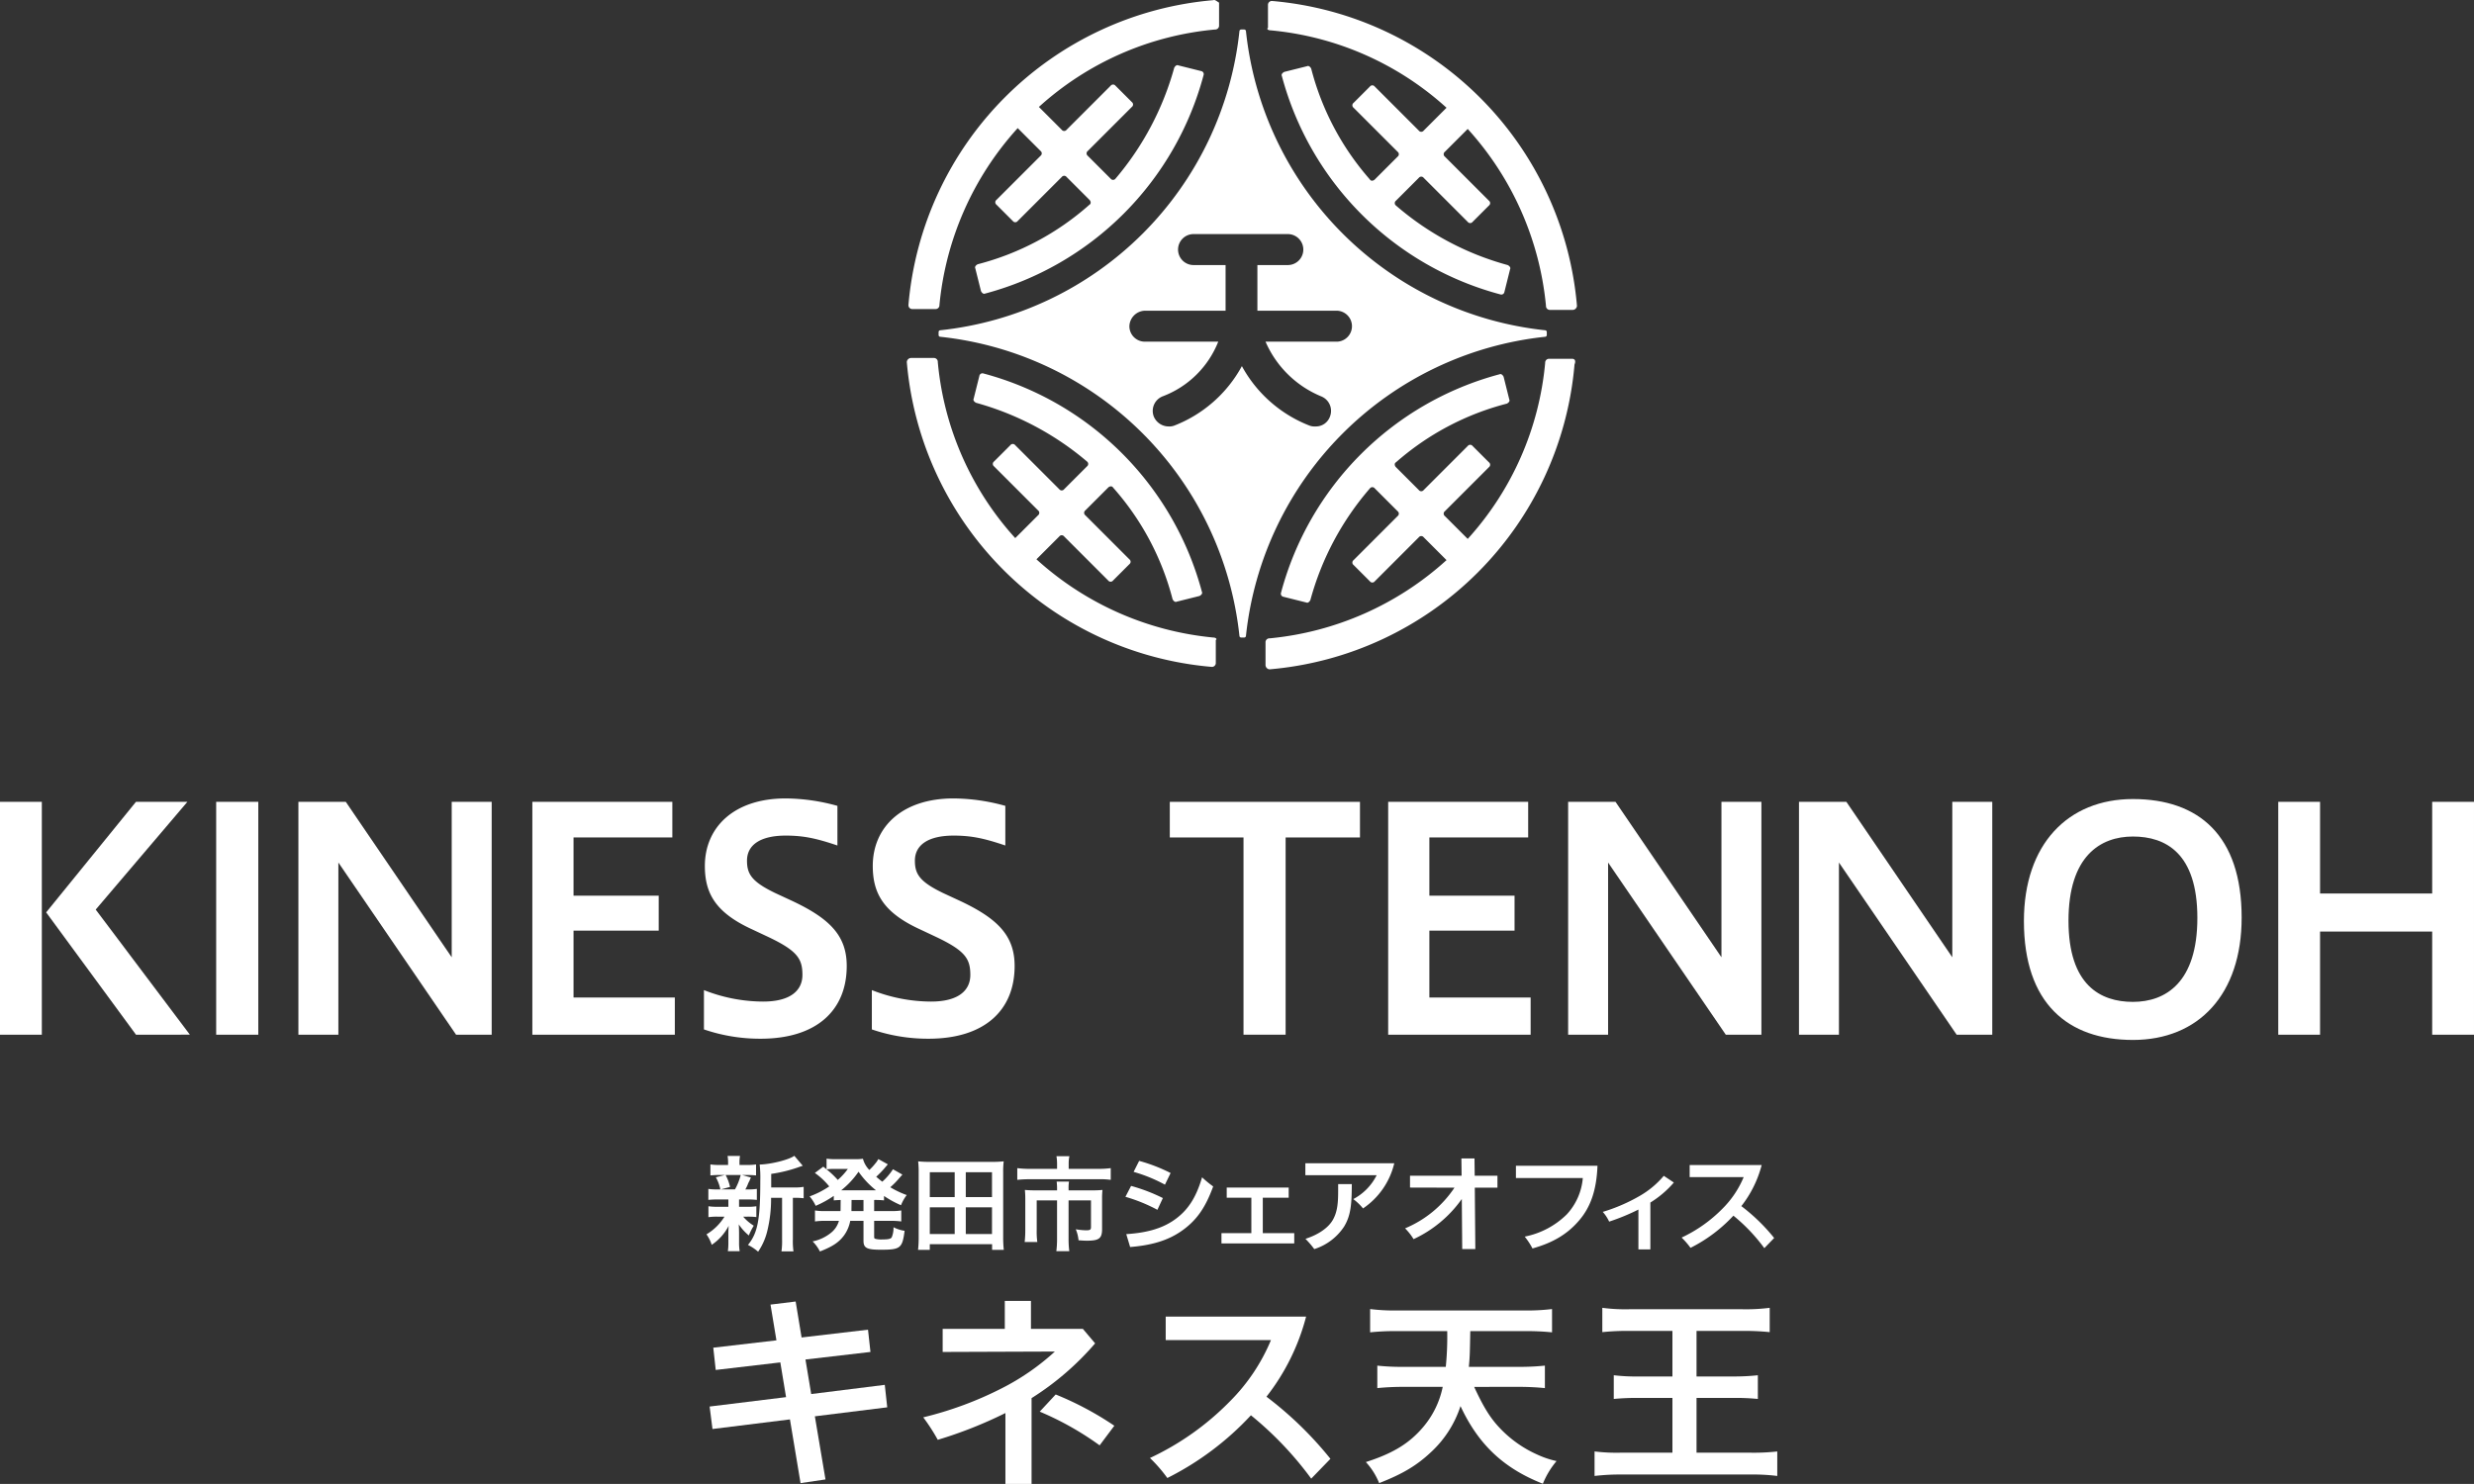<svg xmlns="http://www.w3.org/2000/svg" width="560.551" height="336.32" viewBox="0 0 560.551 336.32">
  <rect x="0" y="0" width="560.551" height="336.32" fill="#333333" stroke="none"/>
  <g id="rogo_white" transform="translate(-679 -437.68)">
    <g id="グループ_2778" data-name="グループ 2778" transform="translate(358.713 311.591)">
      <path id="パス_1122" data-name="パス 1122" d="M320.287,360.094V307.321h9.476v52.773Zm30.808,0-20.35-27.721,20.35-25.052h11.65l-20.773,24.422,21.335,28.35Z" transform="translate(0 0.494)" fill="#fff"/>
      <path id="パス_1123" data-name="パス 1123" d="M337.882,360.094V307.321h9.543v52.773Z" transform="translate(31.386 0.494)" fill="#fff"/>
      <path id="パス_1124" data-name="パス 1124" d="M344.574,360.094V307.321h10.737l24,35.229V307.321h9.056v52.773H380.3l-26.669-39.018v39.018Z" transform="translate(43.323 0.494)" fill="#fff"/>
      <path id="パス_1125" data-name="パス 1125" d="M363.615,360.094V307.321h31.719v8.07H372.949v13.193h19.3v7.931h-19.3v15.158H395.9v8.421Z" transform="translate(77.289 0.494)" fill="#fff"/>
      <path id="パス_1126" data-name="パス 1126" d="M377.582,350.483a36.781,36.781,0,0,0,13.4,2.6c6.316,0,8.914-2.6,8.914-6.038,0-3.647-1.125-5.473-7.789-8.63l-3.58-1.684c-8.282-3.789-10.737-8.14-10.737-14.387,0-8.7,6.528-15.3,18.315-15.3a44.483,44.483,0,0,1,11.72,1.684v8.981c-4.771-1.612-7.647-2.244-11.72-2.244-5.612,0-8.769,2.035-8.769,5.685,0,3.015,1.052,4.771,6.456,7.366l3.789,1.757c8.491,4,12.352,7.859,12.352,14.737,0,10.105-6.879,16.491-19.509,16.491a39.237,39.237,0,0,1-12.844-2.107Z" transform="translate(102.203)" fill="#fff"/>
      <path id="パス_1127" data-name="パス 1127" d="M391.248,350.483a36.77,36.77,0,0,0,13.4,2.6c6.317,0,8.911-2.6,8.911-6.038,0-3.647-1.122-5.473-7.789-8.63l-3.577-1.684c-8.282-3.789-10.737-8.14-10.737-14.387,0-8.7,6.525-15.3,18.315-15.3a44.517,44.517,0,0,1,11.72,1.684v8.981c-4.772-1.612-7.65-2.244-11.72-2.244-5.615,0-8.772,2.035-8.772,5.685,0,3.015,1.052,4.771,6.456,7.366l3.789,1.757c8.493,4,12.352,7.859,12.352,14.737,0,10.105-6.876,16.491-19.509,16.491a39.22,39.22,0,0,1-12.842-2.107Z" transform="translate(126.581)" fill="#fff"/>
      <path id="パス_1128" data-name="パス 1128" d="M432.2,360.094v-44.7H415.5v-8.07h43.088v8.07H441.743v44.7Z" transform="translate(169.837 0.494)" fill="#fff"/>
      <path id="パス_1129" data-name="パス 1129" d="M433.272,360.094V307.321h31.719v8.07H442.606v13.193h19.3v7.931h-19.3v15.158H465.55v8.421Z" transform="translate(201.544 0.494)" fill="#fff"/>
      <path id="パス_1130" data-name="パス 1130" d="M447.919,360.094V307.321h10.737l24,35.229V307.321h9.053v52.773h-8.07l-26.666-39.018v39.018Z" transform="translate(227.671 0.494)" fill="#fff"/>
      <path id="パス_1131" data-name="パス 1131" d="M466.708,360.094V307.321h10.737l24,35.229V307.321H510.5v52.773h-8.07l-26.669-39.018v39.018Z" transform="translate(261.187 0.494)" fill="#fff"/>
      <path id="パス_1132" data-name="パス 1132" d="M485.015,334.743c0-17.4,9.963-27.649,24.7-27.649,14.877,0,24.634,8.212,24.634,26.878,0,17.4-9.757,27.718-24.634,27.718C494.978,361.69,485.015,353.411,485.015,334.743Zm39.3-.7c0-14.665-7.16-18.457-14.6-18.457-7.369,0-14.6,4.421-14.6,19.089,0,14.6,7.227,18.387,14.6,18.387C517.154,353.06,524.314,348.64,524.314,334.041Z" transform="translate(293.844 0.089)" fill="#fff"/>
      <path id="パス_1133" data-name="パス 1133" d="M505.716,360.094V307.321h9.473v20.773h25.405V307.321h9.473v52.773h-9.473v-23.37H515.189v23.37Z" transform="translate(330.77 0.494)" fill="#fff"/>
    </g>
    <g id="グループ_2627" data-name="グループ 2627" transform="translate(884.463 437.68)">
      <g id="グループ_2626" data-name="グループ 2626">
        <path id="パス_934" data-name="パス 934" d="M429.886,200.717A75.839,75.839,0,0,0,360.8,269.8a.873.873,0,0,0,.924.924H366.9a.873.873,0,0,0,.924-.924,69.386,69.386,0,0,1,17.733-40.085l5.172,5.172a.693.693,0,0,1,0,1.108l-9.975,9.975a.693.693,0,0,0,0,1.108l3.694,3.694a.693.693,0,0,0,1.108,0l9.975-9.975a.693.693,0,0,1,1.108,0l5.172,5.172c.37.369.37.924,0,1.108A61.054,61.054,0,0,1,376.5,260.567c-.369.185-.739.554-.554.924l1.293,5.172c.185.369.554.739.924.554a69.851,69.851,0,0,0,49.505-49.505.706.706,0,0,0-.554-.924l-5.172-1.293c-.37-.185-.739.185-.924.554a65.845,65.845,0,0,1-13.3,25.122.693.693,0,0,1-1.108,0L401.439,236a.693.693,0,0,1,0-1.108l9.975-9.975a.693.693,0,0,0,0-1.108l-3.694-3.694a.693.693,0,0,0-1.108,0l-9.975,9.975a.693.693,0,0,1-1.108,0l-5.172-5.172a68.649,68.649,0,0,1,39.9-17.549.873.873,0,0,0,.924-.924v-5.172C430.81,201.086,430.255,200.532,429.886,200.717Z" transform="translate(-360.431 -200.68)" fill="#fff"/>
        <path id="パス_935" data-name="パス 935" d="M405.522,207.45A68.649,68.649,0,0,1,445.422,225l-5.172,5.172a.693.693,0,0,1-1.108,0l-9.975-9.975a.693.693,0,0,0-1.108,0l-3.694,3.694a.693.693,0,0,0,0,1.108l9.975,9.975a.693.693,0,0,1,0,1.108l-5.172,5.172c-.369.369-.924.369-1.108,0a61.153,61.153,0,0,1-13.3-25.122c-.185-.369-.554-.739-.924-.554l-5.172,1.293c-.37.185-.739.554-.554.924A69.851,69.851,0,0,0,457.614,267.3a.706.706,0,0,0,.924-.554l1.293-5.172c.185-.369-.185-.739-.554-.924a64.506,64.506,0,0,1-25.307-13.485.693.693,0,0,1,0-1.108l5.172-5.172a.693.693,0,0,1,1.108,0l9.975,9.975a.693.693,0,0,0,1.108,0l3.694-3.694a.693.693,0,0,0,0-1.108l-9.975-9.975a.693.693,0,0,1,0-1.108l5.172-5.172a69.387,69.387,0,0,1,17.733,40.085.873.873,0,0,0,.924.924h5.172a.99.99,0,0,0,.924-.924A75.839,75.839,0,0,0,405.892,200.8a.873.873,0,0,0-.924.924V206.9C404.6,207.081,404.968,207.45,405.522,207.45Z" transform="translate(-323.136 -200.578)" fill="#fff"/>
        <path id="パス_936" data-name="パス 936" d="M474.055,244.7h-5.172a.873.873,0,0,0-.924.924,68.649,68.649,0,0,1-17.549,39.9l-5.172-5.172a.693.693,0,0,1,0-1.108l9.975-9.975a.693.693,0,0,0,0-1.108l-3.694-3.694a.693.693,0,0,0-1.108,0l-9.975,9.975a.693.693,0,0,1-1.108,0l-5.172-5.172c-.37-.37-.37-.924,0-1.108a61.153,61.153,0,0,1,25.122-13.3c.369-.185.739-.554.554-.924l-1.293-5.172c-.185-.369-.554-.739-.924-.554a69.851,69.851,0,0,0-49.505,49.505.706.706,0,0,0,.554.924l5.172,1.293c.369.185.739-.185.924-.554a64.5,64.5,0,0,1,13.485-25.307.693.693,0,0,1,1.108,0l5.172,5.172a.693.693,0,0,1,0,1.108l-9.975,9.975a.693.693,0,0,0,0,1.108l3.694,3.694a.693.693,0,0,0,1.108,0l9.975-9.975a.693.693,0,0,1,1.108,0l5.172,5.172a69.386,69.386,0,0,1-40.085,17.733.873.873,0,0,0-.924.924v5.172a.99.99,0,0,0,.924.924,75.839,75.839,0,0,0,69.086-69.086C474.979,245.069,474.61,244.7,474.055,244.7Z" transform="translate(-323.322 -163.385)" fill="#fff"/>
        <path id="パス_937" data-name="パス 937" d="M430.055,307.96a69.386,69.386,0,0,1-40.085-17.733l5.172-5.172a.693.693,0,0,1,1.108,0l9.975,9.975a.693.693,0,0,0,1.108,0l3.694-3.694a.693.693,0,0,0,0-1.108l-9.975-9.975a.693.693,0,0,1,0-1.108l5.172-5.172c.37-.369.924-.369,1.108,0a61.054,61.054,0,0,1,13.485,25.307c.185.369.554.739.924.554l5.172-1.293c.37-.185.739-.554.554-.924a69.851,69.851,0,0,0-49.505-49.505.706.706,0,0,0-.924.554l-1.293,5.172c-.185.369.185.739.554.924a65.845,65.845,0,0,1,25.122,13.3.693.693,0,0,1,0,1.108l-5.172,5.172a.693.693,0,0,1-1.108,0l-9.975-9.975a.693.693,0,0,0-1.108,0l-3.694,3.694a.693.693,0,0,0,0,1.108l9.975,9.975a.693.693,0,0,1,0,1.108l-5.172,5.172a68.649,68.649,0,0,1-17.549-39.9.873.873,0,0,0-.924-.924h-5.172a.99.99,0,0,0-.924.924,75.839,75.839,0,0,0,69.086,69.086.873.873,0,0,0,.924-.924v-5.172C430.979,308.329,430.61,307.96,430.055,307.96Z" transform="translate(-360.6 -163.47)" fill="#fff"/>
      </g>
      <path id="パス_938" data-name="パス 938" d="M502.3,272.832a.4.4,0,0,0-.369-.369,76.269,76.269,0,0,1-67.793-67.793.4.4,0,0,0-.369-.369h-.739a.4.4,0,0,0-.37.369,76.269,76.269,0,0,1-67.793,67.793.4.4,0,0,0-.37.369v.739a.4.4,0,0,0,.37.369,76.269,76.269,0,0,1,67.793,67.793.4.4,0,0,0,.37.369h.739a.4.4,0,0,0,.369-.369,76.269,76.269,0,0,1,67.793-67.793.4.4,0,0,0,.369-.369v-.739Zm-47.474,2.217H438.573a23.534,23.534,0,0,0,12.561,12.376,3.543,3.543,0,0,1,2.032,4.618,3.382,3.382,0,0,1-3.325,2.217,3.143,3.143,0,0,1-1.293-.185,29.759,29.759,0,0,1-15.332-13.485,29.668,29.668,0,0,1-15.332,13.485,3.143,3.143,0,0,1-1.293.185,3.649,3.649,0,0,1-3.325-2.217,3.543,3.543,0,0,1,2.032-4.618,21.818,21.818,0,0,0,12.561-12.376H411.235a3.507,3.507,0,0,1-3.51-3.51,3.633,3.633,0,0,1,3.51-3.51h18.287V257.685h-7.2a3.51,3.51,0,1,1,0-7.019h21.243a3.51,3.51,0,1,1,0,7.019h-6.835v10.344h17.918a3.512,3.512,0,0,1,.185,7.019Z" transform="translate(-357.296 -197.613)" fill="#fff"/>
    </g>
    <g id="グループ_2786" data-name="グループ 2786" transform="translate(-52.202 -21.741)">
      <g id="グループ_2784" data-name="グループ 2784" transform="translate(891.982 754.248)">
        <path id="パス_1117" data-name="パス 1117" d="M387.686,367.367l.556,5.047-14.726,1.713,1.3,7.826,16.671-2.084.555,5.094L375.645,387l2.407,14.308-5.649.834L370,387.7l-17.552,2.177-.648-5.094,17.319-2.129-1.3-7.873-14.635,1.713-.555-5.048,14.31-1.666-1.345-8.1,5.7-.7,1.343,8.15Z" transform="translate(-351.796 -360.837)" fill="#fff"/>
        <path id="パス_1118" data-name="パス 1118" d="M415.537,367.241l2.779,3.288a63.693,63.693,0,0,1-14.4,12.411v19.45h-5.926V386.319a97.611,97.611,0,0,1-15.328,6.067,42.731,42.731,0,0,0-3.29-5.094,81.019,81.019,0,0,0,17.782-6.576,53.7,53.7,0,0,0,12.042-8.335l-25.424.093v-5.233h14.078V360.9h5.926v6.344Zm3.8,26.4A68.035,68.035,0,0,0,405.766,386l3.613-3.89a71.847,71.847,0,0,1,13.29,7.085Z" transform="translate(-330.966 -360.897)" fill="#fff"/>
        <path id="パス_1119" data-name="パス 1119" d="M445.17,399.651a77.444,77.444,0,0,0-13.661-14.358,66.44,66.44,0,0,1-18.939,14.217,33.032,33.032,0,0,0-3.936-4.538,62.165,62.165,0,0,0,18.06-12.781,42.954,42.954,0,0,0,9.355-13.938H412.2v-5.326h31.813a49.685,49.685,0,0,1-8.984,18.153,82.018,82.018,0,0,1,14.495,14.078Z" transform="translate(-308.859 -359.363)" fill="#fff"/>
        <path id="パス_1120" data-name="パス 1120" d="M461.042,379.594c1.991,4.308,3.518,6.9,5.7,9.216a26.524,26.524,0,0,0,8.473,6.067,20.963,20.963,0,0,0,4.492,1.529,19.037,19.037,0,0,0-3.1,5.14c-8.937-3.52-14.633-8.939-18.662-17.6a24.5,24.5,0,0,1-6.667,10.418c-3.242,3.056-6.437,4.956-11.763,7.039a15.623,15.623,0,0,0-3.011-4.771c6.205-1.991,9.864-4.259,12.967-7.917a20.333,20.333,0,0,0,4.445-9.125h-8.984a58.292,58.292,0,0,0-5.835.279v-5.094a50.711,50.711,0,0,0,5.789.279h9.725a68.514,68.514,0,0,0,.325-8.1H443.444a54.144,54.144,0,0,0-5.974.277v-5.279a43.2,43.2,0,0,0,5.974.323h29.221a45.768,45.768,0,0,0,6.021-.323v5.279a55.97,55.97,0,0,0-5.974-.277H460.163c-.095,4.908-.095,5.7-.325,8.1h11.3a55.74,55.74,0,0,0,5.928-.279v5.094a58.508,58.508,0,0,0-5.881-.279Z" transform="translate(-287.81 -360.1)" fill="#fff"/>
        <path id="パス_1121" data-name="パス 1121" d="M473.983,367.028a54.261,54.261,0,0,0-6.205.277v-5.512a39.348,39.348,0,0,0,6.067.325h25.7a42.335,42.335,0,0,0,6.158-.325v5.512a55.574,55.574,0,0,0-6.158-.277h-10.42v10.325h8.289a49.96,49.96,0,0,0,5.605-.277v5.372a50.407,50.407,0,0,0-5.605-.232h-8.289v12.411h12.181a48.6,48.6,0,0,0,6.112-.277V399.9a44.427,44.427,0,0,0-6.021-.323H472.179a49.5,49.5,0,0,0-6.16.323v-5.556a41.19,41.19,0,0,0,6.16.277h11.484V382.216h-7.55a54.648,54.648,0,0,0-5.74.232v-5.372a43.276,43.276,0,0,0,5.649.277h7.641V367.028Z" transform="translate(-265.51 -360.22)" fill="#fff"/>
      </g>
      <g id="グループ_2785" data-name="グループ 2785" transform="translate(891.28 721.37)">
        <path id="パス_1134" data-name="パス 1134" d="M353.934,352.069a17.067,17.067,0,0,0-2.119.093v-2.493a12.669,12.669,0,0,0,2.166.116h.558a9.719,9.719,0,0,0-1.025-2.749l2.05-.513h-1.094a18.476,18.476,0,0,0-2.191.093v-2.493a13.214,13.214,0,0,0,2.236.118h1.771v-.349a8.986,8.986,0,0,0-.118-1.7h2.819a8.538,8.538,0,0,0-.118,1.7v.349h1.585a12.618,12.618,0,0,0,2.166-.118v2.493a18.712,18.712,0,0,0-2.189-.093h-.957l1.982.56c-.14.3-.14.3-.349.815a4.506,4.506,0,0,0-.4.862,8.3,8.3,0,0,1-.513,1.025h.465a12.874,12.874,0,0,0,2.143-.116v2.493a17.729,17.729,0,0,0-2.143-.093h-1.887v1.654h1.794a12.869,12.869,0,0,0,2.121-.118v2.447a17.083,17.083,0,0,0-2.121-.093h-.862a10.2,10.2,0,0,0,2.4,2.049,14.093,14.093,0,0,0-1.118,2.214,11.768,11.768,0,0,1-2.282-2.515c.023.3.023.3.046.908,0,.07.023.793.023.909v2.329a11.152,11.152,0,0,0,.141,1.933h-2.679a13.519,13.519,0,0,0,.116-1.84v-2.329c0-.442.025-1.048.07-1.583a11.647,11.647,0,0,1-3.843,4.308,8.778,8.778,0,0,0-1.188-2.375,11.99,11.99,0,0,0,4.076-4.006h-1.513a13.065,13.065,0,0,0-2.121.116V353.6a12.8,12.8,0,0,0,2.166.118h2.352v-1.654Zm1.794-5.545a10.336,10.336,0,0,1,1,2.7l-2.073.558h3.191a13.121,13.121,0,0,0,1.3-3.262Zm15.56,2.819a11.37,11.37,0,0,0,2.121-.14v2.586a13.513,13.513,0,0,0-1.864-.093h-.581v9.388a16.167,16.167,0,0,0,.139,2.749h-2.724a16.679,16.679,0,0,0,.139-2.749v-9.388h-2.493a30.328,30.328,0,0,1-.862,7.524,14.172,14.172,0,0,1-2.073,4.683,10.719,10.719,0,0,0-2.3-1.538c2.212-2.7,2.795-5.754,2.795-14.582a26.852,26.852,0,0,0-.14-3.634c2.633-.07,6.664-1.1,7.85-1.98l1.91,2.259c-.255.07-.349.116-.769.256a31.968,31.968,0,0,1-6.381,1.583v3.076Z" transform="translate(-351.396 -342.168)" fill="#fff"/>
        <path id="パス_1135" data-name="パス 1135" d="M371.739,351.9c-.722.023-.978.046-1.561.093v-1.025a22.89,22.89,0,0,1-4.1,2.259,8.848,8.848,0,0,0-1.375-2.142,19.977,19.977,0,0,0,4.448-2.261,15.968,15.968,0,0,0-3.26-3.051l1.91-1.422.744.606v-2.422a13.232,13.232,0,0,0,1.934.118h4.308a13.39,13.39,0,0,0,2-.093,5.731,5.731,0,0,0,1.445,2.538,12.289,12.289,0,0,0,1.373-1.49,4.1,4.1,0,0,0,.49-.676c.118-.186.118-.186.186-.3l2.143,1.187c-.07.093-.372.442-.908,1.073a24.532,24.532,0,0,1-1.724,1.747c.628.535.885.744,1.375,1.118a13.794,13.794,0,0,0,2.422-2.819l2.142,1.211c-.139.14-.186.211-.651.723a18.262,18.262,0,0,1-2.1,2.143,20.746,20.746,0,0,0,3.727,1.769,9.491,9.491,0,0,0-1.3,2.307,23.37,23.37,0,0,1-3.844-2.1v1a18.706,18.706,0,0,0-2.237-.093v2.516h3.7a13.812,13.812,0,0,0,2.447-.141v2.493a17.851,17.851,0,0,0-2.447-.139h-3.7V360.1c0,.488.023.535.372.628a5.4,5.4,0,0,0,1.492.118c1.281,0,1.84-.118,2.1-.444a5.457,5.457,0,0,0,.42-2.328,8,8,0,0,0,2.516.815c-.513,3.936-.932,4.287-5.4,4.287-3.167,0-3.913-.4-3.913-2.028v-4.518h-3.005a8.169,8.169,0,0,1-1.443,3.353c-1.166,1.538-2.563,2.47-5.428,3.588a8.468,8.468,0,0,0-1.655-2.282,9.628,9.628,0,0,0,4.311-2.073,5.3,5.3,0,0,0,1.654-2.586h-2.982a14.966,14.966,0,0,0-2.445.139v-2.493a13.931,13.931,0,0,0,2.445.141h3.332c.023-.3.023-.465.023-.721Zm-1.77-7.036a10.622,10.622,0,0,0-1.422.093,20,20,0,0,1,2.54,2.4,14.993,14.993,0,0,0,2.282-2.493Zm9.293,4.847h.49a19.575,19.575,0,0,1-3.96-4.217,19.46,19.46,0,0,1-3.936,4.217h7.406Zm-5.077,4.169v.535h2.724V351.9h-2.7Z" transform="translate(-341.342 -341.888)" fill="#fff"/>
        <path id="パス_1136" data-name="パス 1136" d="M395.475,362.941V361.66H381.358v1.281H378.7a25.291,25.291,0,0,0,.139-2.935v-14.63a21.128,21.128,0,0,0-.116-2.493,24.073,24.073,0,0,0,2.7.118h14a23.934,23.934,0,0,0,2.681-.118,19.663,19.663,0,0,0-.118,2.47v14.653a25.492,25.492,0,0,0,.14,2.935Zm-14.117-11.951H387v-5.637h-5.638Zm0,8.363H387V353.3h-5.638Zm8.154-8.363h5.94v-5.637h-5.94Zm0,8.363h5.94V353.3h-5.94Z" transform="translate(-330.767 -341.627)" fill="#fff"/>
        <path id="パス_1137" data-name="パス 1137" d="M400.524,343.945a10.382,10.382,0,0,0-.14-1.724h2.935a7.7,7.7,0,0,0-.163,1.7v1.164h6.593a20.285,20.285,0,0,0,2.935-.163v2.656a17.922,17.922,0,0,0-2.867-.14H394.375a26.545,26.545,0,0,0-2.867.14v-2.656a21.606,21.606,0,0,0,2.935.163h6.081Zm0,5.73a13.181,13.181,0,0,0-.093-1.7h2.795a8.907,8.907,0,0,0-.093,1.7v.281h5.4a20.282,20.282,0,0,0,2.282-.095,16.726,16.726,0,0,0-.093,2v6.871c0,2.1-.676,2.633-3.4,2.633-.535,0-.978-.023-1.933-.093a8.339,8.339,0,0,0-.628-2.493,16.083,16.083,0,0,0,2.282.233c.955,0,1.166-.118,1.166-.723v-6.056h-5.078v8.642a21.184,21.184,0,0,0,.163,2.865h-2.935a22.062,22.062,0,0,0,.163-2.842v-8.665h-4.613v6.685a17.494,17.494,0,0,0,.14,2.749h-2.865a24.179,24.179,0,0,0,.139-2.724v-7.081a18.559,18.559,0,0,0-.093-2,23.824,23.824,0,0,0,2.4.095h4.892Z" transform="translate(-321.095 -342.128)" fill="#fff"/>
        <path id="パス_1138" data-name="パス 1138" d="M406.749,348.5a39.235,39.235,0,0,1,7.2,2.756l-1.236,2.661a37.115,37.115,0,0,0-7.246-2.946Zm-1.092,10.927c4.489-.284,7.887-1.211,10.619-3.04,3.255-2.186,5.178-5.131,6.557-9.836a24.158,24.158,0,0,0,2.517,2.068c-1.733,4.75-3.753,7.815-7.482,10.31-2.947,1.971-6.534,3.04-11.333,3.421Zm2.921-16.6a37.57,37.57,0,0,1,7.127,2.754l-1.283,2.638a34.535,34.535,0,0,0-7.1-2.9Z" transform="translate(-310.55 -341.677)" fill="#fff"/>
        <path id="パス_1139" data-name="パス 1139" d="M417.864,356.6h6.771v-8.031h-5.582v-2.3h14.04v2.3h-5.868V356.6h7.127v2.328H417.864Z" transform="translate(-301.185 -339.071)" fill="#fff"/>
        <path id="パス_1140" data-name="パス 1140" d="M448.838,343.129a17.1,17.1,0,0,1-7.08,10.239,12.277,12.277,0,0,0-2.21-2.115,12.346,12.346,0,0,0,5.3-5.415H428.691v-2.709Zm-9.621,4.727c-.025,4.466-.191,7.08-1.759,9.644a12.645,12.645,0,0,1-6.746,5.085,20.47,20.47,0,0,0-2-2.329c2.779-.879,5.156-2.422,6.225-4.324s1.187-4.015,1.187-6.627v-1.45Z" transform="translate(-293.006 -341.442)" fill="#fff"/>
        <path id="パス_1141" data-name="パス 1141" d="M442.68,349.11v-2.684h11.688l-.047-3.92h2.97l.047,3.92h5.154v2.709H457.36l.119,13.922h-2.97l-.095-11.356a27.551,27.551,0,0,1-10.928,9.1,12.663,12.663,0,0,0-1.924-2.447,24.992,24.992,0,0,0,11.189-9.218Z" transform="translate(-283.282 -341.913)" fill="#fff"/>
        <path id="パス_1142" data-name="パス 1142" d="M474.35,343.454c-.214,5.463-1.52,9.288-4.109,12.328-2.684,3.184-6.033,5.133-10.619,6.414a16.2,16.2,0,0,0-1.759-2.684,18.728,18.728,0,0,0,9.551-5.061,13.783,13.783,0,0,0,3.611-8.219H455.869v-2.779Z" transform="translate(-272.475 -341.197)" fill="#fff"/>
        <path id="パス_1143" data-name="パス 1143" d="M475.155,352.4a48.878,48.878,0,0,1-6.628,2.733,9.1,9.1,0,0,0-1.448-2.21,39.088,39.088,0,0,0,8.314-3.586,20.369,20.369,0,0,0,5.512-4.585l2.28,1.52a22.91,22.91,0,0,1-5.322,4.538V361.43h-2.707Z" transform="translate(-264.007 -340.215)" fill="#fff"/>
        <path id="パス_1144" data-name="パス 1144" d="M496,362.2a39.746,39.746,0,0,0-7.008-7.366,34.1,34.1,0,0,1-9.716,7.294,16.982,16.982,0,0,0-2.019-2.328,31.968,31.968,0,0,0,9.265-6.557,22.055,22.055,0,0,0,4.8-7.152H479.082v-2.732H495.4a25.509,25.509,0,0,1-4.608,9.313,42.16,42.16,0,0,1,7.434,7.222Z" transform="translate(-256.321 -341.268)" fill="#fff"/>
      </g>
    </g>
  </g>
</svg>
